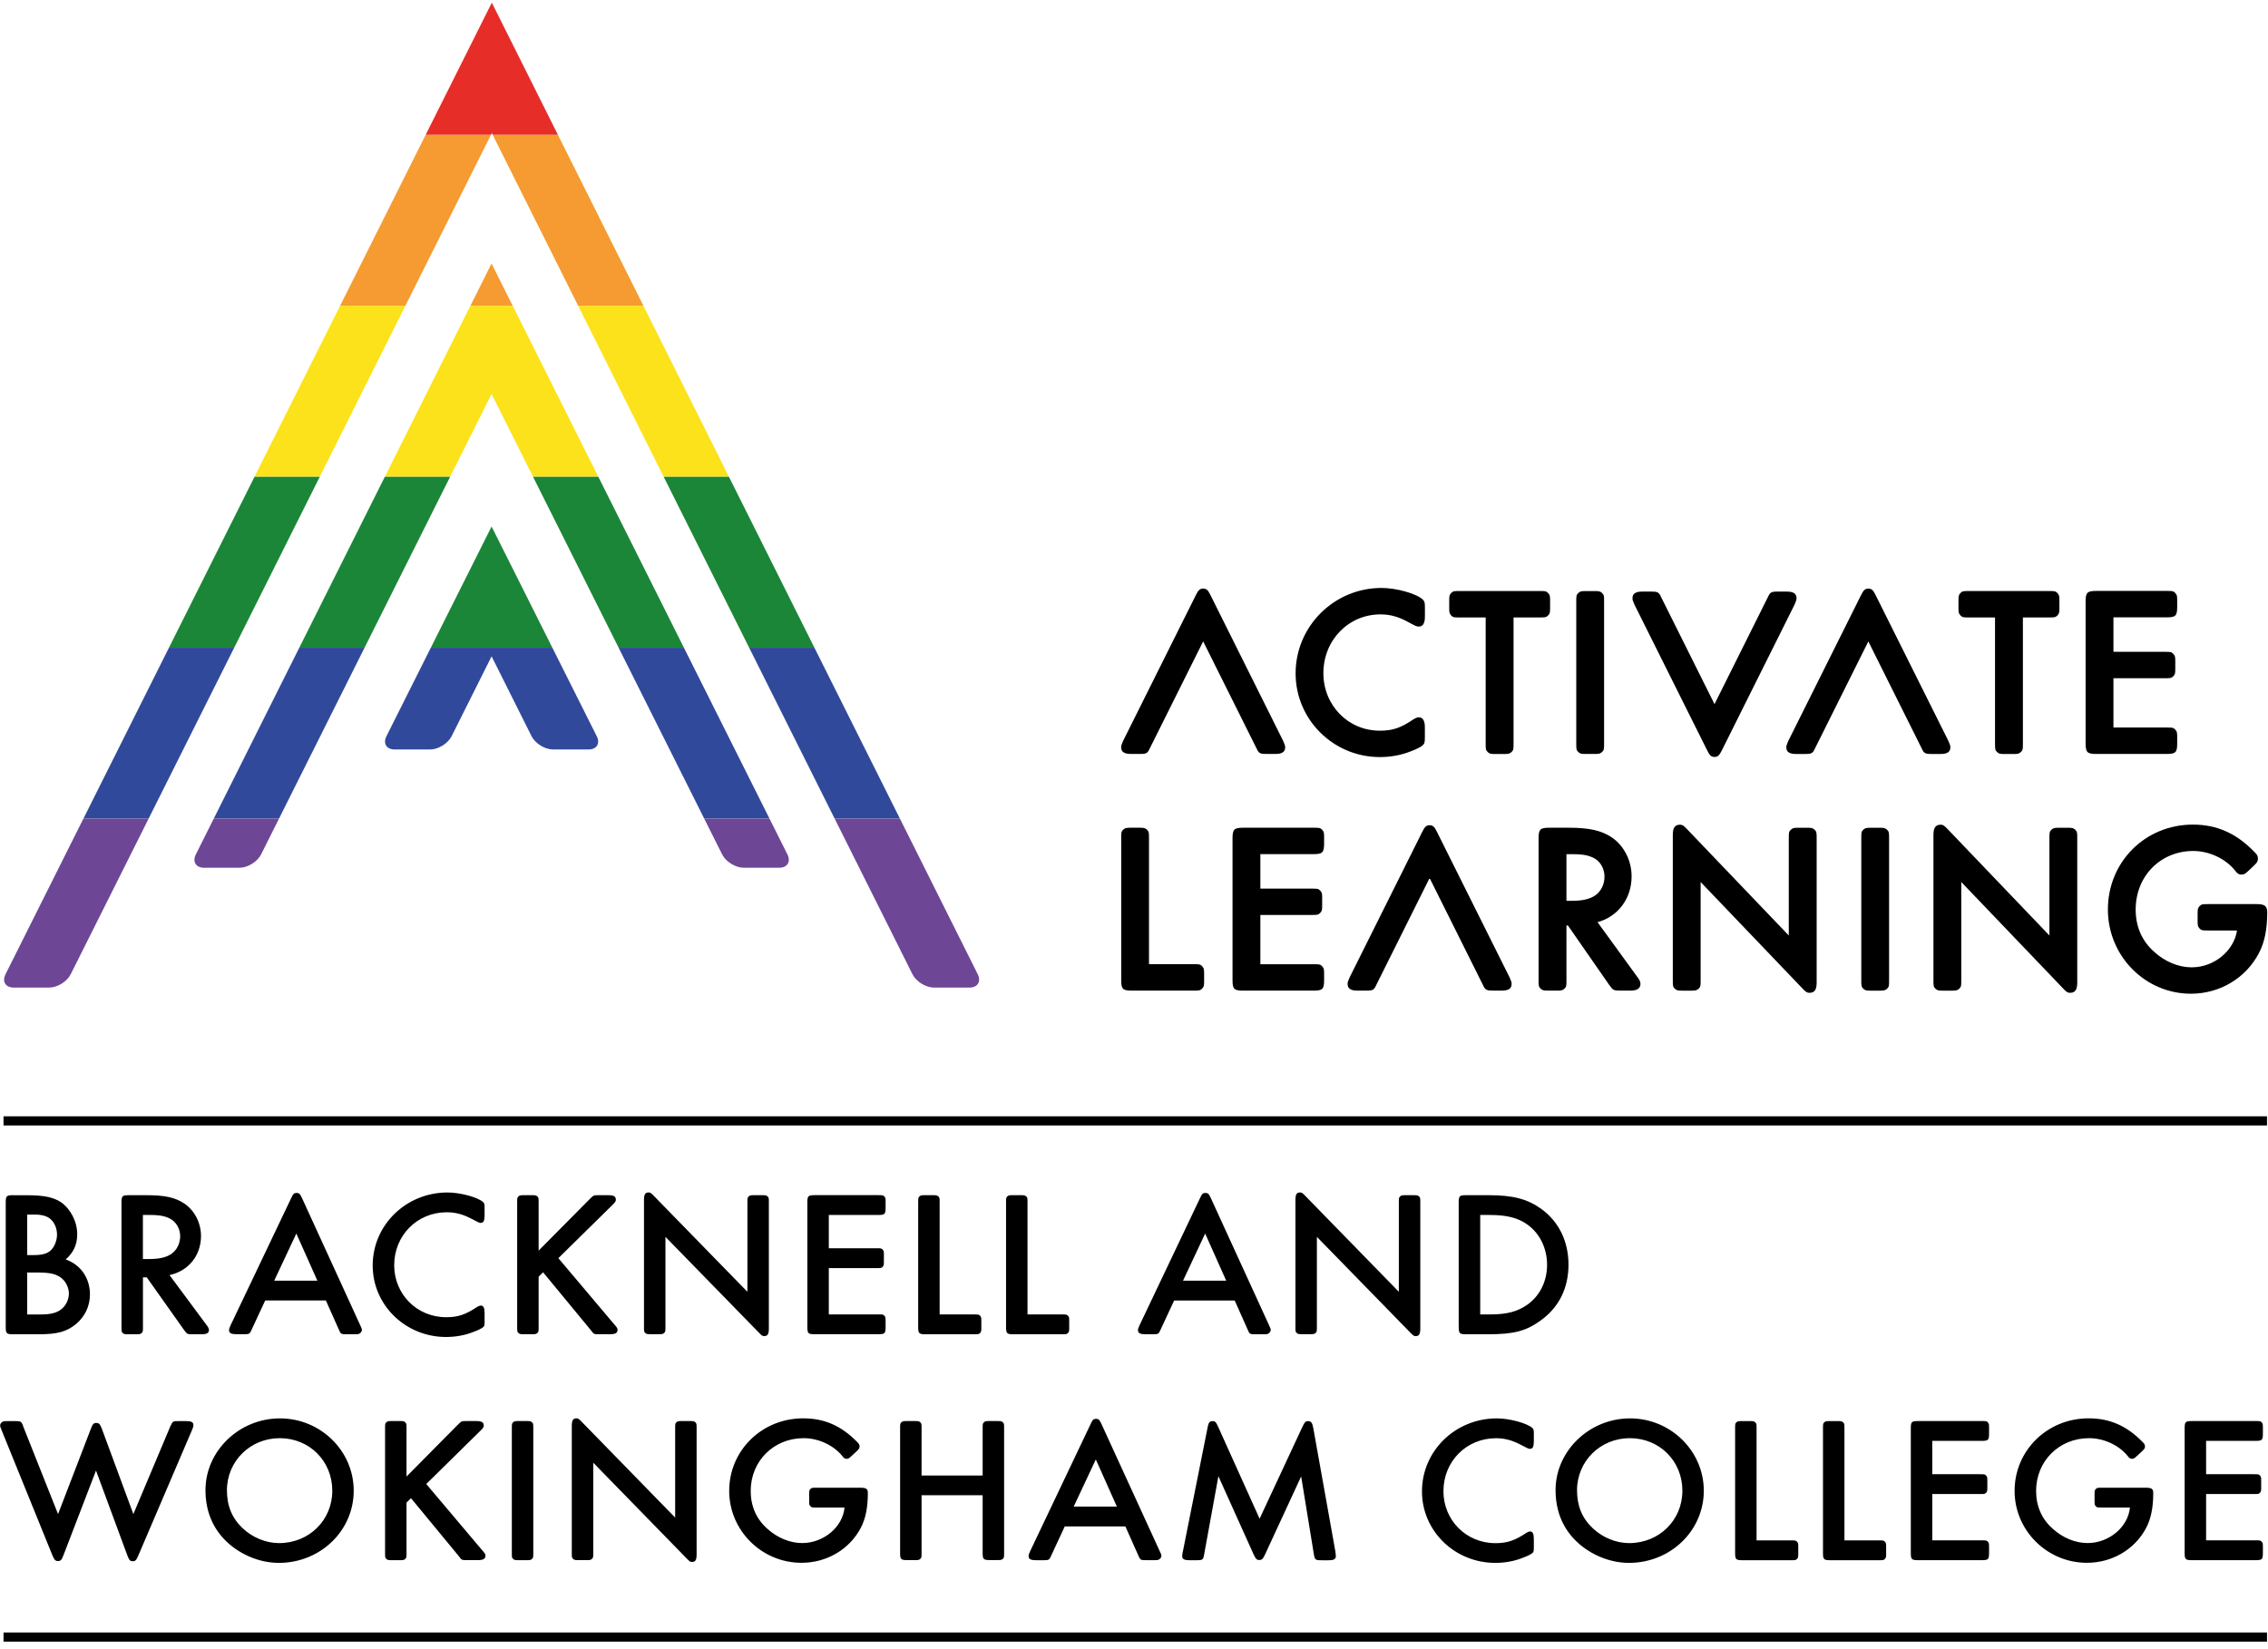 <?xml version="1.0" encoding="utf-8"?>
<!-- Generator: Adobe Illustrator 26.0.3, SVG Export Plug-In . SVG Version: 6.00 Build 0)  -->
<svg version="1.1" xmlns="http://www.w3.org/2000/svg" xmlns:xlink="http://www.w3.org/1999/xlink" x="0px" y="0px"
	 viewBox="0 0 502 365" style="enable-background:new 0 0 502 365;" xml:space="preserve">
<style type="text/css">
	.st0{fill:none;stroke:#000000;stroke-width:2.023;stroke-miterlimit:10;}
	.st1{clip-path:url(#SVGID_00000041990175062796911020000012055541201031738795_);}
	.st2{fill:#E62D28;}
	.st3{fill:#F59B31;}
	.st4{fill:#FCE21A;}
	.st5{fill:#1B8637;}
	.st6{fill:#31499A;}
	.st7{fill:#6D4696;}
	.st8{clip-path:url(#SVGID_00000107548319457430551730000008001819218771763632_);}
	.st9{clip-path:url(#SVGID_00000177484105587115859860000003047085437854678673_);}
</style>
<g id="Layer_2">
</g>
<g id="Layer_1">
	<g>
		<g>
			<g>
				<path class="st0" d="M0.78,362.41h501 M0.78,248.14h501"/>
			</g>
			<g>
				<path d="M253.86,183.66c-0.49-0.42-0.7-0.42-1.9-0.42h-1.43c-1.2,0-1.42,0-1.93,0.44c-0.43,0.44-0.43,0.66-0.43,1.93v31.33
					c0,2.03,0.33,2.36,2.36,2.36h13.62c1.26,0,1.49,0,1.95-0.46c0.42-0.48,0.42-0.7,0.42-1.91v-1.11c0-1.2,0-1.42-0.44-1.93
					c-0.44-0.44-0.67-0.44-1.93-0.44h-9.83v-27.85C254.32,184.35,254.32,184.12,253.86,183.66z"/>
				<path d="M293.08,216.94v-1.11c0-1.2,0-1.42-0.44-1.93c-0.44-0.44-0.66-0.44-1.93-0.44h-11.74v-10.91h11.31
					c1.26,0,1.49,0,1.95-0.46c0.42-0.48,0.42-0.7,0.42-1.9v-1.11c0-1.21,0-1.42-0.44-1.93c-0.44-0.43-0.66-0.43-1.93-0.43h-11.31
					v-7.63h11.74c2.01,0,2.37-0.35,2.37-2.37v-1.11c0-1.21,0-1.42-0.44-1.93c-0.44-0.44-0.66-0.44-1.93-0.44h-15.53
					c-2.01,0-2.37,0.35-2.37,2.37v31.33c0,2.04,0.33,2.36,2.37,2.36h15.53C292.75,219.31,293.08,218.98,293.08,216.94z"/>
				<path d="M414.35,183.25c-1.21,0-1.42,0-1.94,0.44c-0.43,0.44-0.43,0.66-0.43,1.93v31.33c0,1.26,0,1.49,0.46,1.95
					c0.48,0.41,0.7,0.41,1.91,0.41h1.42c1.21,0,1.42,0,1.93-0.43c0.43-0.44,0.43-0.66,0.43-1.93v-31.33c0-1.26,0-1.49-0.46-1.95
					c-0.49-0.42-0.7-0.42-1.91-0.42H414.35z"/>
				<path d="M499.47,200.15h-10.68c-1.26,0-1.49,0-1.95,0.46c-0.42,0.49-0.42,0.7-0.42,1.91v1.11c0,1.21,0,1.43,0.44,1.93
					c0.44,0.43,0.67,0.43,1.93,0.43h6.35c-0.69,4.54-5.09,8.16-10.05,8.16c-2.88,0-5.9-1.25-8.29-3.44
					c-2.71-2.41-4.09-5.56-4.09-9.36c0-7.39,5.48-12.96,12.75-12.96c3.54,0,7.19,1.72,9.28,4.37c0.37,0.53,0.73,0.86,1.4,0.86
					c0.6,0,0.88-0.23,1.66-0.96l0.95-0.9c0.78-0.73,1.02-1.06,1.02-1.67c0-0.51-0.17-0.88-0.64-1.34c-4.02-4.23-8.4-6.2-13.77-6.2
					c-10.54,0-18.8,8.26-18.8,18.8c0,10.28,8.24,18.64,18.38,18.64c6.38,0,12.15-3.44,15.05-8.99c1.26-2.41,1.84-5.29,1.84-9.07
					C501.83,200.43,501.04,200.15,499.47,200.15z"/>
				<path d="M457.42,183.25h-1.43c-1.21,0-1.43,0-1.93,0.44c-0.44,0.44-0.44,0.67-0.44,1.93v21.48l-22.43-23.45
					c-0.75-0.8-1.06-1.08-1.67-1.08c-1.38,0-1.57,1.14-1.57,2.37v32.01c0,1.26,0,1.49,0.46,1.95c0.48,0.41,0.7,0.41,1.9,0.41h1.43
					c1.2,0,1.42,0,1.93-0.43c0.44-0.44,0.44-0.67,0.44-1.93v-21.69l22.43,23.45c0.75,0.8,1.06,1.08,1.67,1.08
					c1.39,0,1.57-1.14,1.57-2.36v-31.81c0-1.26,0-1.49-0.46-1.95C458.84,183.25,458.62,183.25,457.42,183.25z"/>
				<path d="M399.73,183.25h-1.43c-1.2,0-1.42,0-1.93,0.44c-0.44,0.44-0.44,0.67-0.44,1.93v21.48l-22.43-23.45
					c-0.75-0.8-1.06-1.08-1.67-1.08c-1.39,0-1.57,1.14-1.57,2.37v32.01c0,1.26,0,1.49,0.46,1.95c0.49,0.41,0.7,0.41,1.9,0.41h1.43
					c1.2,0,1.42,0,1.93-0.43c0.44-0.44,0.44-0.67,0.44-1.93v-21.69l22.43,23.45c0.75,0.8,1.06,1.08,1.68,1.08
					c1.38,0,1.57-1.14,1.57-2.36v-31.81c0-1.26,0-1.49-0.46-1.95C401.15,183.25,400.94,183.25,399.73,183.25z"/>
				<path d="M353.6,204.15c4.54-1.24,7.54-5.24,7.54-10.14c0-3.49-1.69-6.81-4.41-8.64c-2.3-1.53-4.97-2.13-9.53-2.13h-4.28
					c-2.01,0-2.37,0.35-2.37,2.37v31.33c0,1.26,0,1.49,0.47,1.95c0.48,0.41,0.7,0.41,1.9,0.41h1.43c1.2,0,1.42,0,1.93-0.43
					c0.44-0.44,0.44-0.67,0.44-1.93v-12.06h0.32l9.13,13.14c0.87,1.22,0.99,1.28,2.55,1.28h2.06c0.69,0,2.32,0,2.32-1.52
					c0-0.44-0.22-0.9-0.77-1.61L353.6,204.15z M355.14,194.06c0,1.71-0.76,3.27-2.04,4.16c-1.16,0.8-2.82,1.2-5.1,1.2h-1.28v-10.32
					h1.49c2.37,0,3.83,0.33,5.04,1.14C354.42,191.05,355.14,192.52,355.14,194.06z"/>
				<path d="M464,166.91h15.53c2.04,0,2.37-0.33,2.37-2.37v-1.11c0-1.2,0-1.42-0.44-1.93c-0.44-0.44-0.66-0.44-1.93-0.44h-11.74
					v-10.91h11.32c1.26,0,1.49,0,1.95-0.46c0.42-0.48,0.42-0.7,0.42-1.91v-1.11c0-1.2,0-1.42-0.44-1.93
					c-0.44-0.44-0.67-0.44-1.93-0.44h-11.32v-7.63h11.74c2.04,0,2.37-0.33,2.37-2.37v-1.11c0-1.2,0-1.42-0.44-1.93
					c-0.44-0.44-0.66-0.44-1.93-0.44H464c-2.02,0-2.37,0.35-2.37,2.37v31.33C461.63,166.56,461.98,166.91,464,166.91z"/>
				<path d="M435.86,136.69h5.72v27.86c0,1.26,0,1.49,0.46,1.95c0.48,0.42,0.7,0.42,1.91,0.42h1.43c1.2,0,1.42,0,1.93-0.44
					c0.44-0.44,0.44-0.66,0.44-1.93v-27.86h5.72c1.26,0,1.49,0,1.95-0.46c0.41-0.48,0.41-0.7,0.41-1.91v-1.11
					c0-1.2,0-1.42-0.44-1.93c-0.44-0.44-0.67-0.44-1.93-0.44h-17.6c-1.26,0-1.49,0-1.95,0.46c-0.42,0.49-0.42,0.7-0.42,1.91v1.11
					c0,1.21,0,1.42,0.44,1.93C434.37,136.69,434.6,136.69,435.86,136.69z"/>
				<path d="M351.25,166.91h1.43c1.2,0,1.42,0,1.93-0.44c0.44-0.44,0.44-0.66,0.44-1.93v-31.33c0-1.26,0-1.49-0.46-1.95
					c-0.48-0.41-0.7-0.41-1.9-0.41h-1.43c-1.2,0-1.42,0-1.93,0.44c-0.44,0.44-0.44,0.66-0.44,1.93v31.33c0,1.26,0,1.49,0.46,1.95
					C349.83,166.91,350.04,166.91,351.25,166.91z"/>
				<path d="M305.4,167.6c2.46,0,4.85-0.45,6.9-1.29c1.16-0.42,2.24-0.97,2.56-1.29c0.47-0.39,0.52-0.71,0.52-1.9v-1.9
					c0-0.79,0-2.42-1.37-2.42c-0.28,0-0.59,0.11-1.07,0.39c-2.91,1.97-4.67,2.57-7.54,2.57c-7,0-12.48-5.6-12.48-12.74
					c0-7.29,5.55-13.01,12.64-13.01c1.96,0,3.69,0.44,5.62,1.43c2.36,1.26,2.36,1.26,2.84,1.26c1.37,0,1.37-1.6,1.37-2.37v-1.69
					c0-1.2-0.04-1.48-0.5-1.94c-1.42-1.31-5.84-2.54-9.11-2.54c-10.48,0-19.01,8.48-19.01,18.91
					C286.76,159.29,295.13,167.6,305.4,167.6z"/>
				<path d="M323.12,136.69h5.72v27.86c0,1.27,0,1.49,0.46,1.95c0.48,0.42,0.7,0.42,1.91,0.42h1.43c1.2,0,1.42,0,1.93-0.44
					c0.44-0.44,0.44-0.66,0.44-1.93v-27.86h5.72c1.26,0,1.49,0,1.95-0.46c0.42-0.48,0.42-0.7,0.42-1.91v-1.11
					c0-1.2,0-1.42-0.44-1.93c-0.44-0.44-0.67-0.44-1.93-0.44h-17.6c-1.26,0-1.49,0-1.95,0.46c-0.41,0.49-0.41,0.7-0.41,1.91v1.11
					c0,1.21,0,1.42,0.43,1.93C321.63,136.69,321.85,136.69,323.12,136.69z"/>
				<path d="M431.4,164.37l-0.16-0.38l-16.01-32.09c-0.56-1.1-0.82-1.58-1.69-1.6c-0.87,0.03-1.13,0.5-1.69,1.6l-16.01,32.09
					l-0.16,0.38c-0.23,0.56-0.29,0.71-0.29,1.09c0,1.46,1.54,1.46,2.37,1.46h1.59c1.45,0,1.85-0.04,2.33-1.14l11.86-23.78
					l11.86,23.78c0.48,1.09,0.88,1.14,2.33,1.14h1.59c0.83,0,2.37,0,2.37-1.46C431.7,165.08,431.63,164.93,431.4,164.37z"/>
				<path d="M284.16,164.37l-0.16-0.38L268,131.89c-0.56-1.1-0.82-1.58-1.69-1.6c-0.87,0.03-1.13,0.5-1.69,1.6l-16.01,32.09
					l-0.16,0.38c-0.23,0.56-0.29,0.71-0.29,1.09c0,1.46,1.54,1.46,2.37,1.46h1.59c1.45,0,1.85-0.04,2.33-1.14l11.86-23.78
					l11.86,23.78c0.48,1.09,0.88,1.14,2.33,1.14h1.59c0.83,0,2.37,0,2.37-1.46C284.46,165.08,284.39,164.93,284.16,164.37z"/>
				<path d="M361.63,133.51l0.16,0.38l16.01,32.09c0.56,1.1,0.82,1.58,1.69,1.6c0.87-0.03,1.13-0.5,1.69-1.6l16.01-32.09l0.16-0.38
					c0.23-0.56,0.29-0.71,0.29-1.09c0-1.46-1.54-1.46-2.37-1.46h-1.59c-1.45,0-1.85,0.04-2.33,1.14l-11.86,23.78l-11.86-23.78
					c-0.48-1.09-0.88-1.14-2.33-1.14h-1.59c-0.83,0-2.37,0-2.37,1.46C361.33,132.81,361.4,132.96,361.63,133.51z"/>
				<path d="M334.29,216.75l-0.16-0.38l-16.01-32.09c-0.56-1.1-0.82-1.58-1.69-1.6c-0.87,0.03-1.13,0.5-1.69,1.6l-16.01,32.09
					l-0.16,0.38c-0.23,0.56-0.29,0.71-0.29,1.09c0,1.46,1.54,1.46,2.37,1.46h1.59c1.45,0,1.85-0.04,2.33-1.14l11.86-23.78
					l11.86,23.78c0.48,1.09,0.88,1.14,2.33,1.14h1.59c0.83,0,2.37,0,2.37-1.46C334.58,217.45,334.52,217.3,334.29,216.75z"/>
			</g>
			<path d="M488.3,318.98h10.83c1.6,0,1.74-0.14,1.74-1.71v-0.97c0-1.01,0-1.11-0.28-1.43c-0.28-0.28-0.38-0.28-1.46-0.28h-13.84
				c-1.6,0-1.74,0.14-1.74,1.71v27.38c0,1.57,0.14,1.71,1.74,1.71h13.84c1.6,0,1.74-0.14,1.74-1.71v-0.97c0-1.01,0-1.11-0.28-1.43
				c-0.28-0.28-0.38-0.28-1.46-0.28H488.3v-10.25h10.45c1.08,0,1.18,0,1.46-0.28c0.28-0.32,0.28-0.41,0.28-1.43v-0.97
				c0-1.01,0-1.11-0.28-1.43c-0.28-0.28-0.38-0.28-1.46-0.28H488.3V318.98z M471.44,333.75c-0.42,4.34-4.66,7.85-9.37,7.85
				c-2.64,0-5.42-1.11-7.63-3.09c-2.5-2.17-3.77-5.04-3.77-8.45c0-6.6,5.09-11.68,11.72-11.68c3.3,0,6.64,1.57,8.57,3.97
				c0.33,0.46,0.57,0.6,0.94,0.6c0.38,0,0.52-0.09,1.22-0.74l0.85-0.79c0.71-0.65,0.8-0.83,0.8-1.2c0-0.32-0.09-0.55-0.47-0.93
				c-3.53-3.64-7.3-5.3-12.01-5.3c-9.14,0-16.38,7.11-16.38,16.06c0,8.77,7.2,15.92,16,15.92c5.56,0,10.55-2.91,13.09-7.66
				c1.08-2.03,1.6-4.53,1.6-7.76c0-0.97-0.33-1.2-1.74-1.2h-9.51c-1.08,0-1.18,0-1.46,0.28c-0.28,0.32-0.28,0.41-0.28,1.43v0.97
				c0,1.01,0,1.11,0.28,1.43c0.28,0.28,0.38,0.28,1.46,0.28H471.44z M427.69,318.98h10.83c1.6,0,1.74-0.14,1.74-1.71v-0.97
				c0-1.01,0-1.11-0.28-1.43c-0.28-0.28-0.38-0.28-1.46-0.28h-13.84c-1.6,0-1.74,0.14-1.74,1.71v27.38c0,1.57,0.14,1.71,1.74,1.71
				h13.84c1.6,0,1.74-0.14,1.74-1.71v-0.97c0-1.01,0-1.11-0.28-1.43c-0.28-0.28-0.38-0.28-1.46-0.28h-10.83v-10.25h10.45
				c1.08,0,1.18,0,1.46-0.28c0.28-0.32,0.28-0.41,0.28-1.43v-0.97c0-1.01,0-1.11-0.28-1.43c-0.28-0.28-0.38-0.28-1.46-0.28h-10.45
				V318.98z M408.25,341.01v-24.7c0-1.06,0-1.15-0.28-1.43c-0.33-0.28-0.42-0.28-1.46-0.28h-1.27c-1.03,0-1.13,0-1.46,0.28
				c-0.28,0.27-0.28,0.37-0.28,1.43v27.38c0,1.57,0.14,1.71,1.74,1.71h10.5c1.08,0,1.18,0,1.46-0.28c0.28-0.32,0.28-0.41,0.28-1.43
				v-0.97c0-1.01,0-1.11-0.28-1.43c-0.28-0.28-0.38-0.28-1.46-0.28H408.25z M388.8,341.01v-24.7c0-1.06,0-1.15-0.28-1.43
				c-0.33-0.28-0.42-0.28-1.46-0.28h-1.27c-1.03,0-1.13,0-1.46,0.28c-0.28,0.27-0.28,0.37-0.28,1.43v27.38
				c0,1.57,0.14,1.71,1.74,1.71h10.5c1.08,0,1.18,0,1.46-0.28c0.28-0.32,0.28-0.41,0.28-1.43v-0.97c0-1.01,0-1.11-0.28-1.43
				c-0.28-0.28-0.38-0.28-1.46-0.28H388.8z M360.74,318.38c6.6,0,11.64,5.08,11.64,11.64c0,6.51-5.13,11.59-11.78,11.59
				c-2.87,0-5.84-1.2-8.05-3.28c-2.36-2.21-3.49-4.94-3.49-8.4C349.06,323.46,354.24,318.38,360.74,318.38 M360.79,314
				c-9,0-16.48,7.2-16.48,15.88c0,4.2,1.32,7.8,3.95,10.67c3.11,3.37,7.77,5.44,12.29,5.44c9.19,0,16.57-7.11,16.57-15.97
				C377.12,321.2,369.78,314,360.79,314 M339.5,317.55c0-1.06-0.05-1.15-0.33-1.43c-1.18-1.06-5.04-2.12-7.86-2.12
				c-9.18,0-16.57,7.2-16.57,16.16c0,8.77,7.25,15.83,16.24,15.83c2.07,0,4.19-0.37,6.02-1.11c1.04-0.37,1.93-0.83,2.17-1.06
				c0.28-0.23,0.33-0.37,0.33-1.38v-1.66c0-1.25-0.24-1.75-0.85-1.75c-0.19,0-0.43,0.09-0.75,0.28c-2.64,1.75-4.28,2.31-6.92,2.31
				c-6.45,0-11.49-5.08-11.49-11.5c0-6.6,5.09-11.73,11.63-11.73c1.84,0,3.44,0.42,5.18,1.29c2.02,1.06,2.02,1.06,2.35,1.06
				c0.61,0,0.85-0.46,0.85-1.71V317.55z M278.8,336.21l-9.18-20.36c-0.47-1.05-0.66-1.24-1.22-1.24c-0.66,0-0.94,0.32-1.13,1.52
				l-5.46,27.38c-0.09,0.37-0.14,0.74-0.14,0.92c0,0.73,0.38,0.97,1.7,0.97h1.36c1.51,0,1.6-0.05,1.84-1.52l3.11-17.08l7.82,17.36
				c0.47,0.97,0.66,1.19,1.22,1.19c0.57,0,0.8-0.18,1.27-1.19l8.01-17.31l2.78,17.04c0.24,1.47,0.33,1.52,1.84,1.52h1.36
				c1.27,0,1.7-0.23,1.7-0.97c0-0.18-0.05-0.46-0.09-0.88l-4.9-27.38c-0.23-1.24-0.47-1.57-1.18-1.57c-0.52,0-0.75,0.23-1.22,1.24
				L278.8,336.21z M247.21,333.53h-9.56l4.9-10.44L247.21,333.53z M249.09,337.91l2.78,6.24c0.52,1.24,0.52,1.24,1.93,1.24h1.51
				c0.85,0,0.94,0,1.18-0.14c0.28-0.09,0.57-0.5,0.57-0.78c0-0.33-0.05-0.37-0.38-1.11l-12.86-28.07c-0.47-1.01-0.66-1.19-1.22-1.19
				c-0.57,0-0.75,0.18-1.22,1.19l-13.33,28.03c-0.33,0.79-0.38,0.83-0.38,1.16c0,0.69,0.47,0.92,1.74,0.92h1.41
				c1.27,0,1.41-0.05,1.74-0.78l0.19-0.41l2.92-6.29H249.09z M203.98,326.65V316.3c0-1.06,0-1.15-0.28-1.43
				c-0.33-0.28-0.42-0.28-1.46-0.28h-1.27c-1.03,0-1.13,0-1.46,0.28c-0.28,0.27-0.28,0.37-0.28,1.43v27.38c0,1.56,0.14,1.7,1.74,1.7
				h1.27c1.04,0,1.13,0,1.46-0.28c0.28-0.27,0.28-0.37,0.28-1.43v-12.66h13.52v12.66c0,1.56,0.14,1.7,1.74,1.7h1.27
				c1.03,0,1.13,0,1.46-0.28c0.28-0.27,0.28-0.37,0.28-1.43V316.3c0-1.06,0-1.15-0.28-1.43c-0.33-0.28-0.43-0.28-1.46-0.28h-1.27
				c-1.04,0-1.13,0-1.46,0.28c-0.28,0.27-0.28,0.37-0.28,1.43v10.35H203.98z M186.93,333.75c-0.42,4.34-4.66,7.85-9.37,7.85
				c-2.64,0-5.42-1.11-7.63-3.09c-2.5-2.17-3.77-5.04-3.77-8.45c0-6.6,5.09-11.68,11.72-11.68c3.3,0,6.64,1.57,8.57,3.97
				c0.33,0.46,0.57,0.6,0.94,0.6c0.38,0,0.52-0.09,1.22-0.74l0.85-0.79c0.71-0.65,0.8-0.83,0.8-1.2c0-0.32-0.09-0.55-0.47-0.93
				c-3.53-3.64-7.3-5.3-12.01-5.3c-9.14,0-16.38,7.11-16.38,16.06c0,8.77,7.2,15.92,16,15.92c5.56,0,10.55-2.91,13.09-7.66
				c1.08-2.03,1.6-4.53,1.6-7.76c0-0.97-0.33-1.2-1.74-1.2h-9.51c-1.08,0-1.18,0-1.46,0.28c-0.28,0.32-0.28,0.41-0.28,1.43v0.97
				c0,1.01,0,1.11,0.28,1.43c0.28,0.28,0.38,0.28,1.46,0.28H186.93z M149.45,335.97l-20.63-21.15c-0.66-0.69-0.84-0.83-1.22-0.83
				c-0.75,0-1.04,0.41-1.04,1.7v27.98c0,1.06,0,1.15,0.28,1.43c0.33,0.28,0.42,0.28,1.46,0.28h1.27c1.03,0,1.13,0,1.46-0.28
				c0.28-0.27,0.28-0.37,0.28-1.43v-19.86l20.63,21.15c0.66,0.69,0.85,0.83,1.22,0.83c0.75,0,1.03-0.41,1.03-1.7v-27.8
				c0-1.06,0-1.15-0.28-1.43c-0.33-0.27-0.42-0.27-1.46-0.27h-1.27c-1.04,0-1.13,0-1.46,0.28c-0.28,0.27-0.28,0.37-0.28,1.43V335.97
				z M118.04,316.3c0-1.06,0-1.15-0.28-1.43c-0.33-0.28-0.42-0.28-1.46-0.28h-1.27c-1.03,0-1.13,0-1.46,0.28
				c-0.28,0.27-0.28,0.37-0.28,1.43v27.38c0,1.06,0,1.15,0.28,1.43c0.33,0.28,0.43,0.28,1.46,0.28h1.27c1.04,0,1.13,0,1.46-0.28
				c0.28-0.27,0.28-0.37,0.28-1.43V316.3z M89.98,326.88V316.3c0-1.06,0-1.15-0.28-1.43c-0.33-0.28-0.42-0.28-1.46-0.28h-1.27
				c-1.03,0-1.13,0-1.46,0.28c-0.28,0.27-0.28,0.37-0.28,1.43v27.38c0,1.06,0,1.15,0.28,1.43c0.33,0.28,0.42,0.28,1.46,0.28h1.27
				c1.04,0,1.13,0,1.46-0.28c0.28-0.27,0.28-0.37,0.28-1.43v-11.04l0.99-0.97l10.55,12.79c0.14,0.18,0.24,0.32,0.28,0.37
				c0.43,0.55,0.47,0.55,1.65,0.55h2.26c1.27,0,1.74-0.28,1.74-0.97c0-0.32-0.09-0.51-0.71-1.2l-12.39-14.68l11.92-11.73
				c0.66-0.65,0.8-0.83,0.8-1.2c0-0.73-0.42-1.01-1.74-1.01h-2.03c-1.13,0-1.13,0-1.93,0.78L89.98,326.88z M61.91,318.38
				c6.6,0,11.64,5.08,11.64,11.64c0,6.51-5.13,11.59-11.78,11.59c-2.87,0-5.84-1.2-8.05-3.28c-2.35-2.21-3.49-4.94-3.49-8.4
				C50.23,323.46,55.41,318.38,61.91,318.38 M61.96,314c-9,0-16.48,7.2-16.48,15.88c0,4.2,1.32,7.8,3.95,10.67
				c3.11,3.37,7.77,5.44,12.29,5.44c9.19,0,16.57-7.11,16.57-15.97C78.3,321.2,70.96,314,61.96,314 M12.85,335.19l-7.67-19.3
				l-0.14-0.42c-0.33-0.78-0.47-0.87-1.74-0.87H1.78c-0.85,0-0.94,0-1.18,0.14c-0.28,0.09-0.57,0.5-0.57,0.78
				c0,0.28,0.05,0.42,0.33,1.11l11.25,27.71c0.43,1.01,0.66,1.24,1.22,1.24c0.61,0,0.8-0.23,1.22-1.29l7.2-18.74l6.92,18.74
				c0.42,1.1,0.61,1.33,1.22,1.33c0.57,0,0.75-0.18,1.22-1.24l11.87-27.75c0.23-0.55,0.33-0.83,0.33-1.11c0-0.69-0.42-0.92-1.7-0.92
				h-1.51c-1.36,0-1.36,0-1.93,1.24l-8.15,19.35l-6.97-18.88c-0.42-1.06-0.61-1.29-1.22-1.29c-0.61,0-0.8,0.18-1.22,1.29
				L12.85,335.19z"/>
			<path d="M327.63,290.99v-22.02h2.12c3.82,0,6.31,0.65,8.39,2.17c2.69,1.94,4.29,5.22,4.29,8.87c0,3.6-1.56,6.79-4.29,8.77
				c-2.21,1.57-4.57,2.21-8.39,2.21H327.63z M322.88,293.67c0,1.57,0.14,1.71,1.74,1.71h4.75c5.61,0,8.34-0.69,11.5-2.95
				c4.14-2.91,6.3-7.2,6.3-12.47c0-5.17-2.16-9.56-6.07-12.37c-3.06-2.17-6.22-3-11.64-3h-4.85c-1.6,0-1.74,0.14-1.74,1.71V293.67z
				 M309.61,285.96l-20.63-21.15c-0.66-0.69-0.85-0.83-1.22-0.83c-0.75,0-1.03,0.41-1.03,1.7v27.98c0,1.06,0,1.15,0.28,1.43
				c0.33,0.27,0.42,0.27,1.46,0.27h1.27c1.03,0,1.13,0,1.46-0.27c0.28-0.28,0.28-0.37,0.28-1.43v-19.85l20.63,21.15
				c0.66,0.69,0.85,0.83,1.22,0.83c0.75,0,1.04-0.41,1.04-1.7v-27.8c0-1.06,0-1.15-0.28-1.43c-0.33-0.27-0.42-0.27-1.46-0.27h-1.27
				c-1.03,0-1.13,0-1.46,0.27c-0.28,0.28-0.28,0.37-0.28,1.43V285.96z M271.41,283.52h-9.56l4.9-10.44L271.41,283.52z M273.29,287.9
				l2.78,6.24c0.52,1.24,0.52,1.24,1.93,1.24h1.51c0.85,0,0.94,0,1.18-0.14c0.28-0.09,0.57-0.51,0.57-0.78
				c0-0.32-0.05-0.37-0.38-1.11l-12.85-28.07c-0.47-1.01-0.66-1.19-1.22-1.19c-0.57,0-0.75,0.18-1.22,1.19l-13.33,28.03
				c-0.33,0.79-0.38,0.83-0.38,1.15c0,0.69,0.47,0.92,1.74,0.92h1.41c1.27,0,1.41-0.05,1.74-0.78l0.19-0.41l2.92-6.28H273.29z
				 M227.43,290.99v-24.7c0-1.06,0-1.15-0.28-1.43c-0.33-0.27-0.42-0.27-1.46-0.27h-1.27c-1.03,0-1.13,0-1.46,0.27
				c-0.28,0.28-0.28,0.37-0.28,1.43v27.38c0,1.57,0.14,1.71,1.74,1.71h10.5c1.08,0,1.18,0,1.46-0.28c0.28-0.32,0.28-0.41,0.28-1.43
				v-0.97c0-1.01,0-1.11-0.28-1.43c-0.28-0.28-0.38-0.28-1.46-0.28H227.43z M207.98,290.99v-24.7c0-1.06,0-1.15-0.28-1.43
				c-0.33-0.27-0.43-0.27-1.46-0.27h-1.27c-1.03,0-1.13,0-1.46,0.27c-0.28,0.28-0.28,0.37-0.28,1.43v27.38
				c0,1.57,0.14,1.71,1.74,1.71h10.5c1.08,0,1.18,0,1.46-0.28c0.28-0.32,0.28-0.41,0.28-1.43v-0.97c0-1.01,0-1.11-0.28-1.43
				c-0.28-0.28-0.38-0.28-1.46-0.28H207.98z M183.45,268.97h10.83c1.6,0,1.74-0.14,1.74-1.71v-0.97c0-1.01,0-1.11-0.28-1.43
				c-0.28-0.28-0.38-0.28-1.46-0.28h-13.84c-1.6,0-1.74,0.14-1.74,1.71v27.37c0,1.57,0.14,1.71,1.74,1.71h13.84
				c1.6,0,1.74-0.14,1.74-1.71v-0.97c0-1.01,0-1.11-0.28-1.43c-0.28-0.28-0.38-0.28-1.46-0.28h-10.83v-10.25h10.45
				c1.08,0,1.18,0,1.46-0.28c0.28-0.32,0.28-0.41,0.28-1.43v-0.97c0-1.01,0-1.11-0.28-1.43c-0.28-0.28-0.38-0.28-1.46-0.28h-10.45
				V268.97z M165.42,285.96l-20.63-21.15c-0.66-0.69-0.85-0.83-1.22-0.83c-0.75,0-1.03,0.41-1.03,1.7v27.98c0,1.06,0,1.15,0.28,1.43
				c0.33,0.27,0.42,0.27,1.46,0.27h1.27c1.04,0,1.13,0,1.46-0.27c0.28-0.28,0.28-0.37,0.28-1.43v-19.85l20.63,21.15
				c0.66,0.69,0.84,0.83,1.22,0.83c0.75,0,1.04-0.41,1.04-1.7v-27.8c0-1.06,0-1.15-0.28-1.43c-0.33-0.27-0.42-0.27-1.46-0.27h-1.27
				c-1.03,0-1.13,0-1.46,0.27c-0.28,0.28-0.28,0.37-0.28,1.43V285.96z M119.22,276.86v-10.57c0-1.06,0-1.15-0.28-1.43
				c-0.33-0.27-0.42-0.27-1.46-0.27h-1.27c-1.03,0-1.13,0-1.46,0.27c-0.28,0.28-0.28,0.37-0.28,1.43v27.38c0,1.06,0,1.15,0.28,1.43
				c0.33,0.27,0.42,0.27,1.46,0.27h1.27c1.04,0,1.13,0,1.46-0.27c0.28-0.27,0.28-0.37,0.28-1.43v-11.04l0.99-0.97l10.55,12.79
				c0.14,0.18,0.24,0.32,0.28,0.37c0.43,0.55,0.47,0.55,1.65,0.55h2.26c1.27,0,1.74-0.27,1.74-0.96c0-0.32-0.09-0.51-0.71-1.2
				l-12.39-14.68l11.92-11.73c0.66-0.65,0.8-0.83,0.8-1.2c0-0.73-0.42-1.01-1.74-1.01h-2.03c-1.13,0-1.13,0-1.93,0.78L119.22,276.86
				z M107.26,267.54c0-1.06-0.05-1.15-0.33-1.43c-1.18-1.06-5.04-2.12-7.87-2.12c-9.18,0-16.57,7.2-16.57,16.16
				c0,8.77,7.25,15.83,16.24,15.83c2.07,0,4.19-0.37,6.03-1.11c1.04-0.37,1.93-0.83,2.17-1.06c0.28-0.23,0.33-0.37,0.33-1.38v-1.66
				c0-1.25-0.23-1.75-0.85-1.75c-0.19,0-0.42,0.09-0.75,0.27c-2.64,1.76-4.28,2.31-6.92,2.31c-6.45,0-11.49-5.08-11.49-11.5
				c0-6.6,5.09-11.73,11.63-11.73c1.84,0,3.44,0.41,5.18,1.29c2.03,1.06,2.03,1.06,2.35,1.06c0.61,0,0.85-0.46,0.85-1.71V267.54z
				 M70.25,283.52h-9.56l4.9-10.44L70.25,283.52z M72.13,287.9l2.78,6.24c0.52,1.24,0.52,1.24,1.93,1.24h1.51
				c0.85,0,0.94,0,1.18-0.14c0.28-0.09,0.57-0.51,0.57-0.78c0-0.32-0.05-0.37-0.38-1.11l-12.85-28.07
				c-0.47-1.01-0.66-1.19-1.22-1.19c-0.57,0-0.75,0.18-1.22,1.19L51.08,293.3c-0.33,0.79-0.38,0.83-0.38,1.15
				c0,0.69,0.47,0.92,1.74,0.92h1.41c1.27,0,1.41-0.05,1.74-0.78l0.19-0.41l2.92-6.28H72.13z M31.63,278.72v-9.75h1.7
				c2.21,0,3.58,0.32,4.71,1.06c1.13,0.78,1.84,2.17,1.84,3.65c0,1.62-0.75,3.09-1.98,3.93c-1.08,0.74-2.64,1.11-4.76,1.11H31.63z
				 M37.52,282.27c4.19-0.87,6.97-4.33,6.97-8.63c0-2.96-1.46-5.73-3.76-7.25c-1.98-1.29-4.24-1.8-8.29-1.8h-3.81
				c-1.6,0-1.74,0.14-1.74,1.71v27.38c0,1.06,0,1.15,0.28,1.43c0.33,0.27,0.42,0.27,1.46,0.27h1.27c1.03,0,1.13,0,1.46-0.27
				c0.28-0.27,0.28-0.37,0.28-1.43v-10.9h0.85l8.24,11.64c0.71,0.96,0.71,0.96,1.98,0.96h1.84c1.22,0,1.7-0.27,1.7-0.96
				c0-0.28-0.14-0.6-0.61-1.2L37.52,282.27z M6.02,290.99v-9.28h2.4c2.45,0,3.82,0.28,4.9,1.02c1.18,0.78,1.93,2.26,1.93,3.65
				c0,1.43-0.8,2.91-1.93,3.65c-1.04,0.69-2.31,0.97-4.38,0.97H6.02z M6.02,277.84v-8.96h1.65c1.7,0,2.87,0.37,3.63,1.11
				c0.8,0.74,1.32,2.03,1.32,3.33c0,1.25-0.52,2.63-1.32,3.42c-0.8,0.79-1.93,1.11-3.82,1.11H6.02z M3.01,264.59
				c-1.6,0-1.74,0.14-1.74,1.7v27.38c0,1.57,0.14,1.71,1.74,1.71h5.46c4.24,0,6.22-0.55,8.29-2.21c2.02-1.66,3.15-4.01,3.15-6.6
				c0-3.65-2.07-6.6-5.36-7.75c1.74-1.57,2.54-3.28,2.54-5.59c0-2.77-1.46-5.59-3.57-7.07c-1.65-1.1-3.77-1.56-7.54-1.56H3.01z"/>
		</g>
		<g>
			<g>
				<defs>
					<path id="SVGID_1_" d="M216.41,215.67L108.86,0.59l-0.05,0.1L1.22,215.68c-0.81,1.63,0.01,2.95,1.82,2.95h7.83
						c1.82,0,3.97-1.32,4.78-2.95l93.16-186.11l0.05-0.1l93.11,186.21c0.81,1.63,2.96,2.95,4.77,2.95h7.83
						C216.39,218.63,217.22,217.3,216.41,215.67z"/>
				</defs>
				<clipPath id="SVGID_00000058585844045695540040000012320074941414207620_">
					<use xlink:href="#SVGID_1_"  style="overflow:visible;"/>
				</clipPath>
				<g style="clip-path:url(#SVGID_00000058585844045695540040000012320074941414207620_);">
					<rect x="-85.86" y="-12.67" class="st2" width="375.53" height="42.53"/>
					<rect x="-85.86" y="29.86" class="st3" width="375.53" height="37.84"/>
					<rect x="-85.86" y="67.7" class="st4" width="375.53" height="37.84"/>
					<rect x="-85.86" y="105.55" class="st5" width="375.53" height="37.84"/>
					<rect x="-85.86" y="143.39" class="st6" width="375.53" height="37.84"/>
					<rect x="-85.86" y="181.24" class="st7" width="375.53" height="37.84"/>
				</g>
			</g>
			<g>
				<defs>
					<path id="SVGID_00000107563416376922254940000010631633398427861678_" d="M108.81,116.56L108.81,116.56l-23.27,46.41
						c-0.81,1.62,0.01,2.95,1.82,2.95h7.84c1.82,0,3.96-1.33,4.77-2.95l8.84-17.67l0,0l8.84,17.67c0.81,1.62,2.96,2.95,4.77,2.95
						h7.84c1.81,0,2.64-1.33,1.82-2.95L108.81,116.56z"/>
				</defs>
				<clipPath id="SVGID_00000083050120813456072600000007876270029215967122_">
					<use xlink:href="#SVGID_00000107563416376922254940000010631633398427861678_"  style="overflow:visible;"/>
				</clipPath>
				<g style="clip-path:url(#SVGID_00000083050120813456072600000007876270029215967122_);">
					<rect x="-85.86" y="-12.67" class="st2" width="375.53" height="42.53"/>
					<rect x="-85.86" y="29.86" class="st3" width="375.53" height="37.84"/>
					<rect x="-85.86" y="67.7" class="st4" width="375.53" height="37.84"/>
					<rect x="-85.86" y="105.55" class="st5" width="375.53" height="37.84"/>
					<rect x="-85.86" y="143.39" class="st6" width="375.53" height="37.84"/>
					<rect x="-85.86" y="181.24" class="st7" width="375.53" height="37.84"/>
				</g>
			</g>
			<g>
				<defs>
					<path id="SVGID_00000054947464299788413450000017175246023942619015_" d="M108.81,58.36l-0.01-0.02L43.35,189.15
						c-0.81,1.62,0.01,2.95,1.82,2.95h7.84c1.82,0,3.97-1.33,4.78-2.95l49.54-98.99l1.47-2.95l0.01,0.02l51.03,101.92
						c0.81,1.62,2.96,2.95,4.78,2.95h7.84c1.82,0,2.63-1.33,1.83-2.95L108.81,58.36z"/>
				</defs>
				<clipPath id="SVGID_00000088831763893273679510000011503828295991741857_">
					<use xlink:href="#SVGID_00000054947464299788413450000017175246023942619015_"  style="overflow:visible;"/>
				</clipPath>
				<g style="clip-path:url(#SVGID_00000088831763893273679510000011503828295991741857_);">
					<rect x="-85.86" y="-12.67" class="st2" width="375.53" height="42.53"/>
					<rect x="-85.86" y="29.86" class="st3" width="375.53" height="37.84"/>
					<rect x="-85.86" y="67.7" class="st4" width="375.53" height="37.84"/>
					<rect x="-85.86" y="105.55" class="st5" width="375.53" height="37.84"/>
					<rect x="-85.86" y="143.39" class="st6" width="375.53" height="37.84"/>
					<rect x="-85.86" y="181.24" class="st7" width="375.53" height="37.84"/>
				</g>
			</g>
		</g>
	</g>
</g>
</svg>
